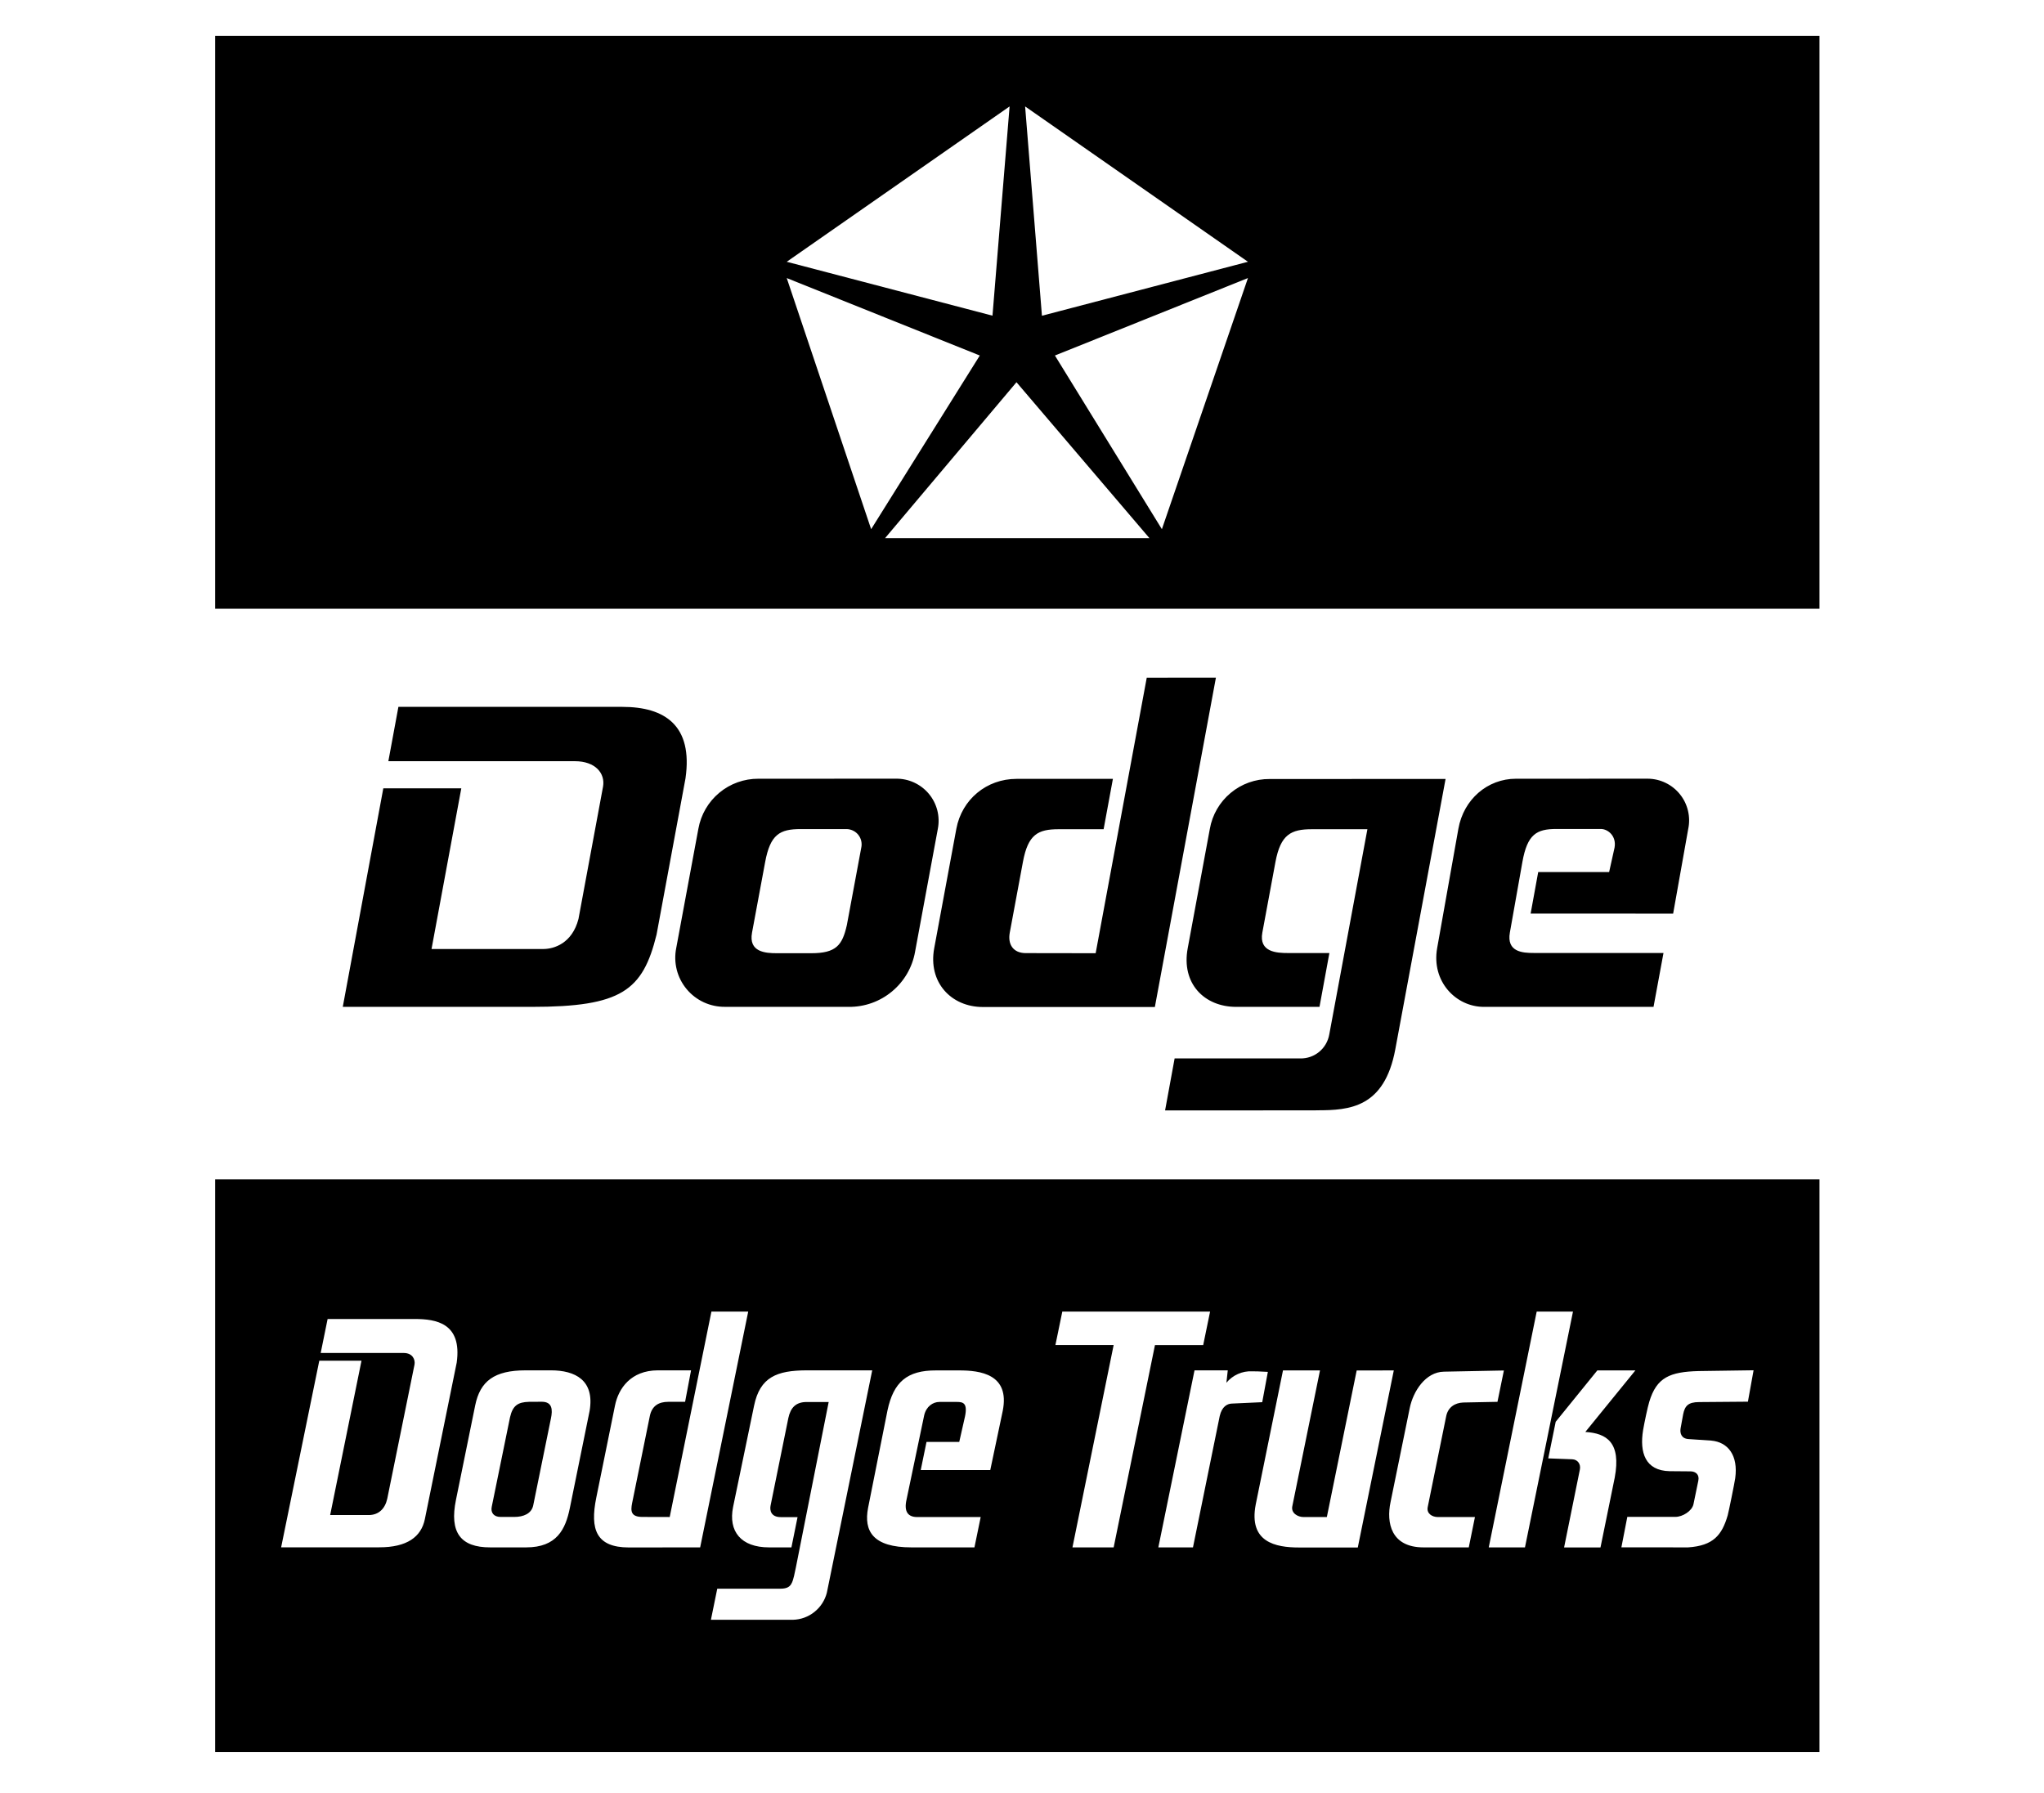 <svg width="57" height="50" viewBox="0 0 57 50" fill="none" xmlns="http://www.w3.org/2000/svg">
<g clip-path="url(#clip0_488_12)">
<path d="M6 48.861H50.739V32.886H6V48.861ZM12.716 41.822L13.252 39.189C13.39 38.516 13.782 38.214 14.659 38.214H15.365C16.037 38.214 16.588 38.487 16.442 39.345L15.891 42.054C15.771 42.644 15.528 43.153 14.67 43.151H13.672C12.842 43.153 12.528 42.733 12.716 41.822ZM19.105 39.092H18.633C18.38 39.093 18.181 39.194 18.121 39.49L17.628 41.915C17.584 42.137 17.588 42.304 17.923 42.302L18.676 42.304L19.839 36.576H20.865L19.525 43.151L17.534 43.153C16.636 43.151 16.444 42.662 16.629 41.761L17.15 39.196C17.247 38.716 17.593 38.216 18.345 38.214H19.271L19.105 39.092ZM22.07 43.151H21.447C20.661 43.151 20.307 42.703 20.443 42.025L21.028 39.202C21.193 38.397 21.67 38.219 22.482 38.214H24.323L23.058 44.415C23.004 44.626 22.883 44.814 22.713 44.95C22.543 45.087 22.333 45.164 22.115 45.17H19.825L20.002 44.303H21.759C21.92 44.303 22.005 44.264 22.058 44.183C22.081 44.146 22.099 44.107 22.111 44.066C22.123 44.027 22.133 43.988 22.143 43.949L22.193 43.716L23.109 39.097H22.494C22.195 39.097 22.046 39.253 21.984 39.545L21.489 41.983C21.461 42.119 21.5 42.307 21.773 42.307H22.241L22.07 43.151ZM27.174 43.151H25.417C24.345 43.151 24.082 42.699 24.208 42.047L24.749 39.331C24.917 38.542 25.293 38.212 26.107 38.216H26.736C27.335 38.214 28.166 38.319 27.963 39.343L27.615 40.995H25.676L25.837 40.21H26.75L26.91 39.503C26.989 39.125 26.855 39.095 26.685 39.095H26.199C26.013 39.095 25.83 39.223 25.773 39.464L25.281 41.814C25.199 42.167 25.332 42.305 25.577 42.305H27.348L27.174 43.151ZM29.432 37.507L29.624 36.576H33.745L33.553 37.509H32.208L31.056 43.151H29.907L31.056 37.507H29.432ZM41.516 43.151L42.853 36.576H43.865L42.526 43.151H41.516ZM33.268 43.151H32.302L33.311 38.214H34.238L34.2 38.56C34.287 38.455 34.397 38.371 34.521 38.316C34.645 38.26 34.781 38.235 34.917 38.241C34.972 38.241 35.028 38.241 35.09 38.244L35.356 38.257L35.199 39.102L34.346 39.141C34.225 39.147 34.076 39.221 34.014 39.487L33.268 43.151ZM38.868 38.216L37.864 43.154H36.228C35.572 43.154 34.814 43.009 35.018 41.953L35.778 38.216H36.81L36.037 42.009C36.001 42.196 36.191 42.305 36.351 42.305H37.001L37.833 38.218L38.868 38.216ZM40.959 43.151H39.696C38.788 43.151 38.657 42.461 38.777 41.891L39.313 39.264C39.408 38.799 39.752 38.26 40.266 38.251L41.938 38.218L41.759 39.092L40.805 39.111C40.577 39.12 40.383 39.237 40.33 39.489L39.814 42.027C39.777 42.208 39.938 42.305 40.098 42.305H41.131L40.959 43.151ZM44.058 40.976C44.086 40.827 43.994 40.699 43.842 40.694L43.175 40.669L43.383 39.648L44.544 38.216H45.605L44.209 39.932C44.806 39.969 45.212 40.226 45.029 41.206L44.632 43.153H43.617L44.058 40.976ZM47.36 41.293C47.396 41.121 47.288 41.034 47.148 41.031L46.561 41.026C45.878 41.013 45.719 40.504 45.82 39.882C45.854 39.68 45.949 39.228 45.992 39.092C46.197 38.409 46.568 38.255 47.371 38.234L48.901 38.212L48.743 39.088L47.382 39.099C47.077 39.1 46.984 39.205 46.937 39.441L46.866 39.831C46.844 39.96 46.882 40.113 47.078 40.13L47.718 40.173C48.186 40.214 48.477 40.581 48.389 41.224C48.373 41.343 48.204 42.174 48.179 42.259C48.018 42.811 47.777 43.105 47.073 43.151L45.215 43.149L45.38 42.3H46.724C46.922 42.3 47.183 42.137 47.224 41.951L47.36 41.293ZM11.263 37.73H8.943L9.136 36.782H11.573C12.155 36.784 12.89 36.892 12.736 37.998L11.848 42.362C11.747 42.858 11.351 43.151 10.573 43.149H7.84L8.904 37.945H10.081L9.207 42.249H10.283C10.561 42.249 10.738 42.071 10.799 41.795L11.559 38.055C11.585 37.918 11.509 37.732 11.263 37.73Z" fill="black"/>
<path d="M14.75 39.092C14.445 39.1 14.298 39.194 14.223 39.522L13.713 42.018C13.679 42.178 13.766 42.304 13.964 42.302H14.342C14.597 42.302 14.822 42.211 14.87 41.979L15.363 39.558C15.416 39.306 15.4 39.092 15.111 39.09L14.75 39.092ZM10.83 21.227H16.029C16.607 21.227 16.88 21.568 16.817 21.934L16.132 25.625C15.955 26.313 15.443 26.462 15.161 26.464H12.034L12.864 21.984H10.689L9.559 28.077L14.822 28.078C17.332 28.078 17.924 27.626 18.309 26.063L19.116 21.706C19.328 20.233 18.543 19.712 17.355 19.712H11.11L10.83 21.227ZM24.985 21.715L21.151 21.716C20.752 21.714 20.364 21.852 20.058 22.108C19.751 22.363 19.545 22.719 19.475 23.112L18.857 26.441C18.817 26.641 18.823 26.847 18.873 27.045C18.923 27.242 19.017 27.426 19.148 27.583C19.278 27.74 19.442 27.865 19.627 27.951C19.812 28.036 20.014 28.079 20.218 28.077L23.669 28.078C24.11 28.082 24.537 27.93 24.875 27.648C25.214 27.367 25.442 26.975 25.518 26.542L26.153 23.113C26.186 22.942 26.181 22.765 26.138 22.596C26.094 22.427 26.014 22.27 25.902 22.136C25.79 22.002 25.649 21.895 25.491 21.822C25.332 21.749 25.159 21.712 24.985 21.715ZM22.622 26.582H21.665C21.346 26.582 20.872 26.552 20.971 26.01L21.337 24.042C21.48 23.267 21.746 23.12 22.328 23.12H23.618C23.681 23.123 23.742 23.139 23.798 23.168C23.853 23.196 23.902 23.237 23.94 23.287C23.978 23.337 24.005 23.394 24.018 23.456C24.031 23.517 24.031 23.581 24.017 23.642L23.616 25.797C23.49 26.355 23.322 26.582 22.622 26.582ZM28.604 26.579C28.262 26.579 28.097 26.343 28.159 26.008L28.525 24.04C28.668 23.266 28.945 23.124 29.524 23.124H30.776L31.035 21.72H28.346C27.512 21.72 26.821 22.294 26.669 23.113L26.052 26.442C25.876 27.389 26.52 28.082 27.411 28.082H32.205L33.908 18.896L31.979 18.898L30.554 26.582L28.604 26.579ZM35.408 21.724C35.01 21.72 34.623 21.858 34.318 22.113C34.012 22.368 33.806 22.723 33.738 23.115L33.121 26.444C32.938 27.421 33.58 28.078 34.472 28.078H36.796L37.072 26.577H35.92C35.601 26.577 35.103 26.552 35.202 26.008L35.567 24.042C35.711 23.266 36.005 23.124 36.585 23.124H38.132L37.069 28.846C37.036 29.036 36.937 29.208 36.789 29.331C36.64 29.454 36.453 29.52 36.26 29.516H32.756L32.49 30.966L36.663 30.964L36.741 30.962C37.63 30.962 38.607 30.892 38.91 29.262L40.312 21.722L35.408 21.724ZM42.684 25.476L46.658 25.478L47.078 23.119C47.114 22.951 47.112 22.777 47.072 22.609C47.033 22.442 46.957 22.286 46.849 22.151C46.742 22.017 46.606 21.908 46.452 21.833C46.297 21.757 46.128 21.717 45.956 21.715L42.276 21.716C41.479 21.716 40.814 22.294 40.669 23.112L40.077 26.441C39.914 27.357 40.589 28.078 41.381 28.078H46.111L46.389 26.575H42.769C42.463 26.575 42.009 26.549 42.105 26.006L42.454 24.039C42.592 23.264 42.849 23.117 43.404 23.117H44.641C44.838 23.117 45.083 23.312 45.024 23.638L44.873 24.319H42.895L42.684 25.476ZM6 16.975H50.739V1H6V16.975ZM21.939 7.754L27.323 9.914L24.293 14.757L21.939 7.754ZM28.154 2.968L27.677 8.803L21.939 7.3L28.154 2.968ZM34.801 7.3L29.056 8.805L28.587 2.968L34.801 7.3ZM32.401 14.757L29.418 9.914L34.801 7.754L32.401 14.757ZM24.681 15.007L28.346 10.659L32.054 15.007H24.681Z" fill="black"/>
</g>
<defs>
<clipPath id="clip0_488_12">
<rect width="44.74" height="47.861" fill="white" transform="translate(6 1)"/>
</clipPath>
</defs>
</svg>
